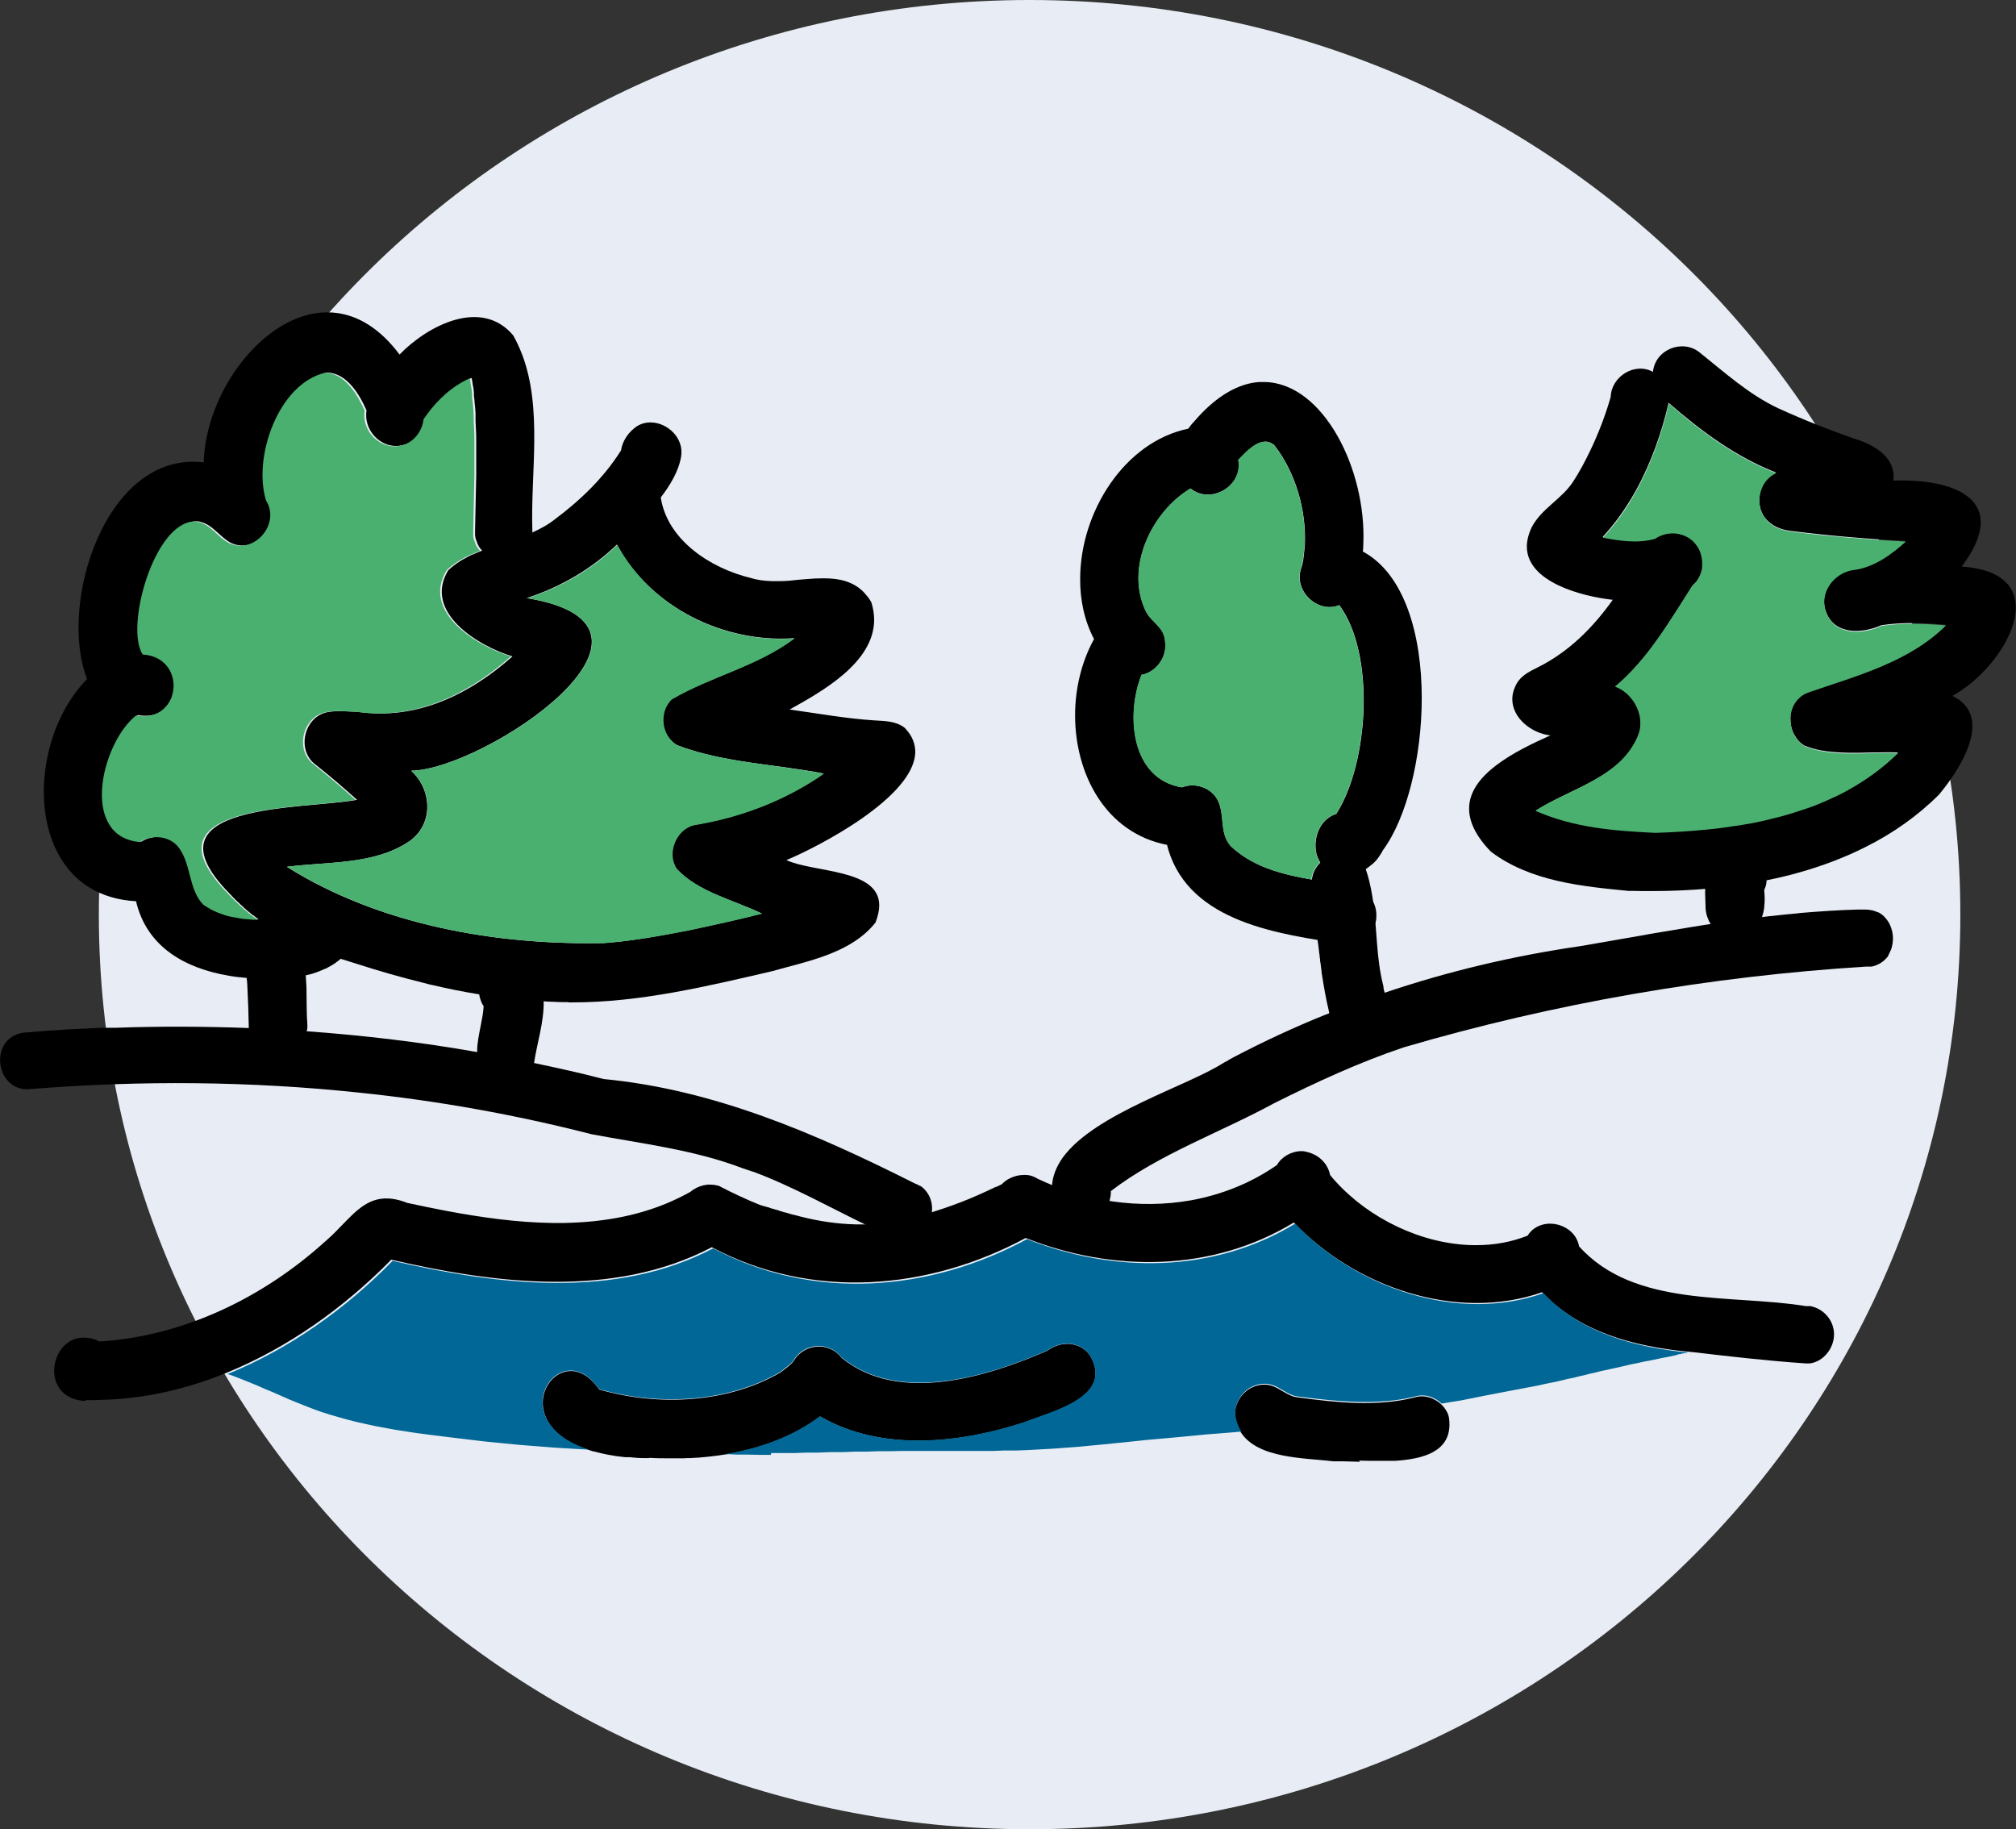 <?xml version="1.0" encoding="UTF-8"?>
<svg id="Layer_1" data-name="Layer 1" xmlns="http://www.w3.org/2000/svg" viewBox="0 0 87.29 79.19">
  <rect x="0" y="0" width="87.29" height="79.19" fill="#333333" stroke="none"/>
  <defs>
    <style>
      .cls-1 {
        fill: #006796;
      }

      .cls-2 {
        fill: #e8edf5;
      }

      .cls-3 {
        fill: #4ab070;
      }
    </style>
  </defs>
  <path class="cls-2" d="m44.58,0c22.25,0,40.3,17.73,40.3,39.6s-18.04,39.6-40.3,39.6S4.28,61.46,4.28,39.6,22.33,0,44.58,0Z"/>
  <path class="cls-2" d="m16.74,19.26c.56-.45,1.12-.88,1.71-1.3-.04.05-.08.11-.12.17-.07.51-.42,1-.93,1.13-.11.03-.23.05-.34.05s-.21-.02-.31-.04Z"/>
  <path class="cls-2" d="m78.14,32.29c-.15-.09-.28-.21-.37-.35-.06-.09-.12-.19-.16-.3-.06-.16-.09-.33-.09-.5,0-.04,0-.08,0-.13s0-.08.01-.11c.04-.26.16-.51.35-.69.43.75.84,1.53,1.21,2.31-.33-.04-.66-.12-.97-.24Z"/>
  <path class="cls-2" d="m58.89,63.29c-.42-.01-.8-.02-1.09,0-1.25-.15-3.31-.1-4.05-1.26l-.33.03-.37.03-.38.03-.4.03-.41.04-.41.04-.43.04-.43.04-.45.04-.46.04-.47.05-.48.05-.5.05-.5.05-.52.05-.53.05-.54.04-.54.04-.54.03-.54.03-.53.02h-.51s-.51.02-.51.02h-.5s-.5,0-.5,0h-.97s-.49,0-.49,0h-.49s-.5,0-.5,0h-.5s-.5.01-.5.01h-.5s-.51.02-.51.02h-.51s-.52.02-.52.02h-.52s-.52.02-.52.02h-.51s-.52.02-.52.02h-.51s-.51,0-.51,0h-.5s-.49-.01-.49-.01h-.46s-.45-.02-.45-.02h.45s.46.02.46.02h.49s.5.01.5.01h1.02s.52-.01.52-.01h.51s.52-.02.52-.02h.52s.52-.03.52-.03h.51s.51-.02.51-.02h.5s.5-.01.5-.01h.5s.5-.01.5-.01h.49s.49,0,.49,0h.48s.48,0,.48,0h.5s.5,0,.5,0h.51s.51-.02.51-.02l.53-.02.54-.03.54-.03.54-.04.54-.04.53-.05.52-.05.5-.05.5-.05.48-.05.47-.05.46-.04.45-.04.43-.04.43-.04.41-.04.41-.04.4-.03.38-.03.37-.03.33-.03c-.14-.21-.23-.47-.27-.77,0-.71.58-1.3,1.27-1.3.6-.01.94.53,1.52.56,1.63.21,3.36.39,4.97,0,.42-.14.87,0,1.18.3l.11-.02.24-.04.25-.04.25-.04.25-.05.25-.05.25-.05.25-.05.26-.05.26-.05.26-.05.26-.05.27-.05.26-.05.26-.05.27-.05.26-.05.26-.06.25-.05.25-.05.25-.06.25-.06.25-.05.23-.06.23-.05.23-.06.23-.05.23-.06.23-.05.23-.05.23-.05.22-.05.22-.05.21-.05.2-.04.19-.04.18-.04.17-.03.15-.03.15-.03.14-.03.13-.03.11-.02.11-.02.1-.02.1-.02.09-.02.09-.02.08-.02.07-.02h.07s.07-.03.07-.03h.07s.06-.02.06-.02h.06s.05-.02.05-.02h-.05s-.06.02-.06.02h-.06s-.07.02-.07.02h-.07s-.07.03-.07.03l-.07.02-.08.02-.09.02-.09.02-.1.02-.1.02-.11.02-.11.02-.13.03-.14.03-.15.03-.15.03-.17.03-.18.04-.19.04-.2.04-.21.05-.22.05-.22.05-.23.05-.23.05-.23.05-.23.06-.23.05-.23.06-.23.05-.23.06-.25.05-.25.06-.25.06-.25.05-.25.05-.26.06-.26.05-.27.05-.26.05-.26.05-.27.05-.26.05-.26.05-.26.05-.26.05-.25.05-.25.05-.25.05-.25.05-.25.04-.25.04-.24.04-.11.02c.17.16.3.37.36.6.01.1.02.2.02.3,0,1.39-1.58,1.59-3.06,1.59-.3,0-.59,0-.87-.01Z"/>
  <path d="m3.7,60.66c-2.1-.11-1.52-2.99.12-2.73,0,0,0,0,0,0,.04,0,.07.01.11.02,0,0,0,0,.01,0,.01,0,.02,0,.03,0,.09.03.19.06.29.11.02,0,.03.02.05.02,3.62-.22,7.08-1.89,9.77-4.33.03-.02.06-.05.08-.07.09-.08.18-.16.27-.25.04-.04.08-.08.12-.12.68-.68,1.21-1.37,2.08-1.42.03,0,.07,0,.1,0,.03,0,.07,0,.1,0,.19.01.4.05.64.13.05.02.11.04.16.06.56.12,1.13.24,1.71.35,1.5.28,3.05.5,4.58.52.07,0,.14,0,.21,0,.09,0,.19,0,.28,0,1.74-.03,3.44-.33,4.99-1.09.16-.08.32-.16.48-.25.18-.15.37-.24.58-.29.06-.01.11-.02.17-.03.04,0,.08,0,.12,0,.1,0,.21.01.32.04.02,0,.03,0,.05.01.59.31,1.19.59,1.81.84,0,0,.01,0,.02,0,.02,0,.05.02.07.03,0,0,.01,0,.02,0,.02,0,.04.01.06.02.01,0,.03,0,.04.01.01,0,.03,0,.04.01.02,0,.04.01.06.02,0,0,.01,0,.02,0,.03,0,.05.02.08.03,0,0,.02,0,.03.01.02,0,.04.02.07.02.01,0,.02,0,.04.01.02,0,.04.01.06.02.01,0,.03,0,.04.01.02,0,.04.01.06.02,0,0,.01,0,.02,0,.03,0,.05.02.08.03,0,0,0,0,0,0,.03.01.06.02.09.03,0,0,0,0,.01,0,.03,0,.06.02.08.03,0,0,.01,0,.02,0,.02,0,.05.02.07.02,0,0,.01,0,.02,0,.02,0,.05.02.07.02.02,0,.03.01.05.02.01,0,.03,0,.04.01.02,0,.04.01.06.02.01,0,.02,0,.04.01.03,0,.05.01.08.02,0,0,.01,0,.02,0,1.54.43,3.14.56,4.73.22.8-.19,1.59-.43,2.35-.72.03-.01.05-.02.08-.03,0,0,.02,0,.03-.01.52-.2,1.03-.43,1.53-.67,0,0,.01,0,.02,0,.04-.02.07-.03.11-.05.05-.02.09-.05.14-.07.1-.11.23-.2.36-.26.18-.09.39-.14.59-.14.03,0,.05,0,.08,0,.14,0,.28.04.42.11.04.02.07.04.11.06,2.05.98,4.4,1.32,6.62.93,1.32-.24,2.6-.74,3.73-1.53.2-.36.64-.6,1.05-.6h0c.06,0,.12,0,.18.02.53.1.96.47,1.07,1.01.07.09.14.17.22.26,1.47,1.63,3.75,2.74,5.97,2.78.04,0,.07,0,.11,0,.01,0,.02,0,.04,0,.76,0,1.5-.13,2.21-.41.21-.34.56-.5.91-.52.02,0,.05,0,.07,0,.02,0,.04,0,.05,0,.43.02.85.24,1.07.62.06.11.11.23.13.36,2.4,2.68,6.62,2.06,9.82,2.59.02,0,.04,0,.06,0,0,0,.02,0,.03,0,0,0,0,0,0,0,0,0,.02,0,.03,0,0,0,0,0,0,0,0,0,.02,0,.02,0,0,0,0,0,0,0,0,0,.02,0,.03,0,0,0,0,0,0,0,0,0,.02,0,.03,0,0,0,0,0,0,0,.56.11,1.01.6,1.02,1.2v.03c0,.59-.46,1.18-1.05,1.25-.04,0-.08,0-.12,0-.02,0-.04,0-.06,0-1.64-.11-3.27-.3-4.9-.49-.06,0-.12-.01-.19-.02-.02,0-.04,0-.05,0h0c-2.27-.23-4.64-.83-6.27-2.57-3.7,1.29-8.09-.22-10.75-3.02-3.53,2.15-7.85,2.16-11.61.67-4.23,2.28-9.29,2.69-13.59.4-4.25,2.23-9.38,1.58-13.88.54-2.01,2.05-4.46,3.81-7.14,4.9h0c-1.64.67-3.36,1.08-5.13,1.16,0,0,0,0,0,0-.21,0-.43.02-.64.02-.11,0-.22,0-.33,0Z"/>
  <path d="m28.08,63.13s-.07,0-.11,0c-.03,0-.05,0-.08,0,0,0-.01,0-.02,0-.22,0-.43-.02-.63-.04-.01,0-.03,0-.04,0-.02,0-.04,0-.05,0-.03,0-.06,0-.09,0,0,0,0,0,0,0-.51-.05-.96-.14-1.35-.25,0,0-.02,0-.03,0,0,0,0,0,0,0-.06-.02-.12-.04-.18-.06h0c-3.88-1.25-1.2-5.06.44-2.62,2.53.73,5.54.61,7.86-.74.19-.15.41-.29.56-.49.45-.77,1.55-.85,2.08-.14,2.46,2.01,6.27.84,8.91-.31.57-.42,1.37-.42,1.83.18,1.11,1.82-1.62,2.45-2.81,2.92-2.82.92-6.19,1.29-8.86-.25-1.2.9-2.62,1.39-4.09,1.64h0s0,0,0,0c-.51.08-1.02.14-1.53.16,0,0,0,0,0,0-.1,0-.2,0-.29.01-.01,0-.02,0-.03,0-.04,0-.07,0-.11,0,0,0-.02,0-.03,0-.04,0-.09,0-.13,0-.01,0-.02,0-.03,0-.04,0-.07,0-.11,0-.01,0-.03,0-.04,0-.04,0-.09,0-.13,0-.29,0-.57,0-.85-.02Z"/>
  <path d="m58.89,63.29c-.26,0-.51-.02-.73-.02-.03,0-.06,0-.1,0-.05,0-.09,0-.14,0s-.09,0-.13,0c-.02,0-.03,0-.05,0-1.25-.15-3.27-.11-4.01-1.25h0c-.14-.21-.23-.47-.26-.77,0-.71.58-1.3,1.27-1.3.6-.01.93.53,1.52.56,1.63.22,3.36.4,4.97,0,.43-.14.89.01,1.2.32,0,0,0,0,0,0,.01.01.02.02.03.03,0,0,0,0,0,0,.01.01.02.02.03.04,0,0,0,0,.01.01,0,0,.01.01.02.02,0,0,.01.01.02.02,0,0,0,.01.01.02,0,0,.01.02.02.02,0,0,0,0,0,.01,0,0,.01.02.02.03,0,0,0,0,0,0,.05.07.09.15.12.23,0,0,0,0,0,0,0,.01,0,.03.01.04,0,0,0,0,0,0,0,.01,0,.02.01.04,0,.01,0,.03.01.04.01.1.02.2.02.29,0,1.18-1.12,1.5-2.36,1.58,0,0,0,0,0,0-.02,0-.04,0-.06,0,0,0,0,0,0,0-.02,0-.04,0-.06,0,0,0-.01,0-.02,0-.02,0-.03,0-.05,0,0,0-.02,0-.03,0-.01,0-.03,0-.04,0-.01,0-.02,0-.03,0-.01,0-.03,0-.04,0,0,0-.02,0-.03,0h-.04s-.02,0-.04,0c-.01,0-.02,0-.04,0-.01,0-.03,0-.04,0-.01,0-.02,0-.03,0-.02,0-.04,0-.06,0,0,0,0,0-.01,0-.02,0-.05,0-.07,0-.3,0-.59,0-.87-.01Z"/>
  <path d="m38.83,53.64c-.42-.17-.83-.36-1.24-.56,0,0,0,0,0,0-1.64-.79-3.26-1.71-4.98-2.35-.01,0-.03,0-.04-.01-.03-.01-.06-.02-.09-.03-.04-.01-.08-.03-.12-.04-.02,0-.04-.01-.06-.02-.05-.02-.1-.03-.15-.05-2.1-.8-4.34-1.06-6.53-1.47-3.31-.85-6.67-1.45-10.04-1.8-4.72-.5-9.48-.54-14.23-.16-1.54.2-1.9-2.21-.33-2.44.69-.06,1.39-.11,2.08-.15,0,0,.02,0,.03,0,.12,0,.23-.01.35-.02.03,0,.06,0,.09,0,.11,0,.21-.01.32-.02.02,0,.05,0,.07,0,.12,0,.23-.01.35-.02.06,0,.12,0,.18,0,.06,0,.12,0,.17,0,.07,0,.14,0,.22,0,.03,0,.07,0,.1,0,1.93-.07,3.86-.06,5.79.01,0,0,0,0,0,0,.84.03,1.68.08,2.51.14,0,0,0,0,0,0,2.47.18,4.94.47,7.37.9,0,0,0,0,0,0,.82.14,1.64.3,2.45.47,0,0,0,0,0,0,.49.1.98.21,1.47.32.05.01.09.02.14.03.03,0,.05.01.08.02.36.08.72.17,1.07.26.1.02.19.05.29.07,4.79.46,9.17,2.36,13.44,4.51.02,0,.04.02.06.03,0,0,.02,0,.03.01,0,0,.02,0,.03.01.01,0,.02.01.03.02,0,0,.01,0,.02.01.01,0,.02.01.04.02,0,0,.01,0,.01,0,.01,0,.02.02.04.02,0,0,0,0,.01,0,.01,0,.03.02.04.03,0,0,0,0,0,0,.01.01.03.02.04.03,0,0,0,0,0,0,.35.3.47.73.4,1.14,0,0,0,0,0,0-.08.59-.54,1.13-1.21,1.13-.1,0-.21-.01-.31-.04Z"/>
  <path d="m45.6,51.96c-.05-.2-.06-.4-.05-.6h0c.02-.44.19-.84.45-1.22,0,0,0,0,0,0,.01-.01.02-.03.03-.04,1.4-1.9,5.4-3.08,6.96-4.09.08-.04.16-.08.23-.13.07-.04.13-.07.2-.11,0,0,.02,0,.02-.01,1.28-.67,2.59-1.28,3.93-1.82,0,0,.02,0,.03-.01.83-.34,1.68-.65,2.53-.94,0,0,0,0,0,0,2.77-.94,5.62-1.61,8.52-2.03.92-.16,1.84-.32,2.76-.48.03,0,.06-.01.09-.02.04,0,.08-.01.12-.02.54-.09,1.08-.18,1.62-.27.1-.02.2-.03.3-.05h0c.23-.04.47-.07.7-.11,0,0,0,0,0,0,1.13-.17,2.27-.32,3.41-.43.07,0,.13-.01.2-.02,0,0,0,0,.01,0,.09,0,.18-.02.28-.03,0,0,0,0,0,0,.84-.07,1.69-.13,2.54-.15,0,0,0,0,0,0,.09,0,.19,0,.28,0,.21,0,.4.05.55.12,0,0,0,0,.01,0,0,0,0,0,.01,0,.12.06.23.15.31.25,0,0,0,0,0,0,.29.32.39.81.28,1.23t0,0c-.02.08-.04.15-.08.22,0,0,0,0,0,0,0,.01-.01.03-.02.04,0,0,0,0,0,0,0,.01-.01.02-.02.04,0,0,0,0,0,.01,0,.01-.01.02-.02.03,0,0,0,0,0,.01,0,0,0,.01-.01.02,0,0,0,.01-.01.02,0,0,0,.01-.01.02,0,0,0,.01-.01.02,0,0,0,0,0,0,0,.01-.02.03-.03.04,0,0,0,0,0,0-.16.19-.38.34-.67.4,0,0,0,0,0,0-.01,0-.02,0-.03,0,0,0,0,0,0,0-.02,0-.03,0-.05,0,0,0-.01,0-.02,0,0,0-.02,0-.02,0-.01,0-.03,0-.04,0,0,0-.01,0-.02,0-.02,0-.03,0-.05,0-6.75.42-13.54,1.59-20.04,3.5-1.93.65-3.79,1.51-5.61,2.42-2.31,1.26-4.98,2.2-7.06,3.8v.05s0,0,0,0c0,.14-.03.26-.06.38,0,0,0,0,0,0-.18.55-.7.85-1.23.85s-1.03-.29-1.2-.94Z"/>
  <path d="m24.61,43.39s-.02,0-.03,0c-.06,0-.11,0-.17,0,0,0,0,0,0,0-.18,0-.35-.01-.53-.02-.02,0-.03,0-.05,0,0,0,0,0-.01,0-.1,0-.21-.01-.31-.02h0c-.08,0-.15-.01-.23-.02-.86-.05-1.71-.14-2.55-.28,0,0,0,0,0,0-.67-.11-1.34-.24-2-.4-.03,0-.06-.01-.09-.02-.03,0-.06-.01-.09-.02-.08-.02-.15-.04-.23-.06,0,0,0,0,0,0-.98-.24-1.95-.52-2.91-.83-.23-.07-.47-.15-.7-.22-1.23-.41-2.43-.92-3.48-1.67,0,0-.01,0-.02-.02,0,0,0,0,0,0-.08-.05-.16-.11-.23-.17,0,0,0-.01-.02-.01-.03-.02-.06-.04-.08-.06-.02-.02-.04-.03-.06-.05-.06-.05-.13-.1-.19-.16-.05-.04-.09-.08-.13-.12-.06-.05-.12-.11-.18-.17-.02-.02-.04-.04-.06-.05-.1-.1-.2-.2-.3-.31-3.93-3.98,3.18-3.65,5.5-4.08-.58-.52-1.17-1.03-1.79-1.52-.88-.64-.48-2.17.6-2.29.39-.06.83-.01,1.23,0,2.53.37,4.82-.74,6.69-2.4-1.47-.44-3.89-1.91-2.78-3.73.05-.05.11-.09.16-.14.06-.05.11-.09.17-.13.01-.01.03-.02.04-.03.09-.06.18-.12.27-.17.01-.01.03-.02.04-.02.06-.03.12-.07.18-.1.03-.01.06-.03.1-.05.03-.01.06-.03.09-.04,0,0,0,0,.01,0,.13-.06.25-.11.38-.16.72-.28,1.48-.48,2.19-.79.35-.16.69-.34.99-.58,1.1-.82,2.12-1.8,2.86-2.98.05-.36.27-.71.55-.94.2-.18.44-.26.68-.27.02,0,.03,0,.05,0,.01,0,.02,0,.03,0,.72.02,1.43.69,1.29,1.49-.11.64-.49,1.25-.88,1.76.29,1.87,2.19,3.07,3.88,3.48.28.09.59.13.91.14.05,0,.09,0,.14,0,.09,0,.17,0,.26,0,.26,0,.53-.03.79-.06.13-.01.26-.02.38-.03.22-.02.44-.03.65-.03.03,0,.05,0,.08,0,.65,0,1.25.14,1.7.6.07.08.14.16.21.25.04.06.08.12.12.19.08.26.12.52.12.76-.01,1.84-2.22,3.08-3.66,3.88,1.22.17,2.43.39,3.66.47.46.03.93.02,1.32.32.33.34.46.69.46,1.05-.03,1.96-4.23,4.12-5.58,4.68,1.19.55,4.02.37,4.02,1.96,0,.21-.05.45-.16.74-1.06,1.34-2.93,1.67-4.48,2.11-2.84.66-5.72,1.35-8.63,1.35-.06,0-.12,0-.18,0Zm-1.78-17.49c7.4,1.23-1.89,7.43-5.03,7.47.91.82.98,2.31-.07,3.05-1.54,1.04-3.54.88-5.31,1.11,4.01,2.52,9.06,3.4,13.71,3.3h0c.16-.01.31-.03.46-.04.16-.01.31-.03.47-.05.93-.11,1.86-.29,2.78-.47,1.05-.22,2.1-.45,3.14-.72-1.23-.59-2.77-.93-3.7-1.95-.44-.67,0-1.7.75-1.88,2-.33,3.95-1.06,5.63-2.23-2.11-.41-4.34-.46-6.35-1.23-.69-.4-.82-1.42-.25-1.98,1.69-1,3.72-1.43,5.33-2.65-3.02.22-6.2-1.31-7.68-4.05-1.1,1.06-2.45,1.84-3.89,2.31Z"/>
  <path d="m21.55,46.87c-.73-.23-.91-.76-.89-1.36,0,0,0,0,0,0,0-.35.08-.72.15-1.08.06-.31.12-.6.13-.87,0-.01-.02-.03-.03-.04,0,0,0,0,0,0-.02-.03-.03-.06-.05-.09,0,0,0,0,0,0,0-.01-.01-.02-.02-.04,0,0,0,0,0-.01,0-.01,0-.02-.01-.03-.04-.1-.07-.2-.08-.3,0,0,0,0,0,0-.18-1.15,1.42-2.05,2.33-1.12.33.42.45.91.46,1.43,0,0,0,0,0,0,.02.87-.29,1.82-.41,2.63,0,0,0,0,0,0,0,0,0,0,0,0h0c-.13.57-.69.93-1.24.93-.11,0-.22-.01-.32-.04Z"/>
  <path d="m11.96,42.37c-.42.01-.85,0-1.29-.03,0,0,0,0,0,0-.26-.02-.53-.05-.79-.1-1.82-.31-3.52-1.21-3.99-3.22-.78-.04-1.44-.25-1.98-.57-2.83-1.7-2.49-6.67-.14-9.05-1.28-3.29.84-9.9,5.05-9.38.12-4.33,5.07-9.23,8.48-4.67,1.21-1.25,3.54-2.47,4.92-.83.15.26.27.53.38.81,0,0,0,0,0,0,.9,2.34.37,5.15.45,7.61,0,.03,0,.07,0,.1,0,0,0,0,0,0,0,0,0,0,0,0-.09,1.22-1.52,1.49-2.19.79,0,0,0,0,0-.01-.03-.03-.06-.07-.09-.1,0,0,0,0,0-.01-.02-.02-.04-.05-.05-.08,0-.01-.01-.02-.02-.03,0,0,0-.01-.01-.02v-.02s-.03-.03-.03-.05c0,0,0,0,0-.01,0-.03-.02-.05-.03-.08t0,0c-.02-.05-.04-.11-.05-.17,0-.02,0-.04-.01-.07,0-.02,0-.05,0-.07,0-.05,0-.1,0-.16.01-.79.04-1.58.05-2.37,0-.27,0-.55,0-.82,0-.25,0-.5,0-.75,0-.26-.02-.52-.03-.78,0-.06,0-.11,0-.17,0-.05,0-.09,0-.14,0-.05,0-.1-.01-.15,0-.11-.02-.22-.03-.33,0-.1-.02-.21-.03-.32,0-.02,0-.04,0-.05s0-.03,0-.05c0-.03,0-.06-.01-.1,0-.08-.02-.17-.04-.26-.01-.1-.03-.2-.05-.3-.76.34-1.39.93-1.88,1.6t0,0c-.04.05-.08.11-.12.17-.07.51-.42,1-.93,1.13-.11.03-.23.05-.34.05s-.21-.02-.31-.04c-.62-.17-1.08-.81-.97-1.5-.31-.71-.86-1.62-1.71-1.64-2.03.47-3.14,3.66-2.56,5.53.64,1.02-.52,2.35-1.59,1.85-.51-.26-.81-.83-1.4-.93.02,0,.03,0,.05,0-.05-.01-.11-.01-.16-.01h0c-1.75.01-3.02,4.58-2.24,5.76,1.14.07,1.52,1.05,1.26,1.8h0s-.03.08-.04.11-.04.07-.06.11c-.01.03-.03.06-.05.08-.03.04-.06.08-.09.12-.27.32-.71.52-1.31.41-1.15.91-2.01,3.55-1.09,4.82.03.04.07.09.1.13s.08.08.12.12c.02.02.04.04.06.05,0,0,.02.01.03.02l.04.03c.09.07.2.13.31.17.04.01.07.03.11.04.02.01.04.02.07.02.12.04.26.07.4.08.54-.34,1.35-.28,1.73.28.52.72.4,1.76,1.02,2.42.09.06.18.11.27.17.03.02.06.03.09.05h.02s.02.02.03.03c.02,0,.03.01.04.02.11.05.21.09.32.13.06.02.11.04.17.06.02,0,.04.01.06.02.04.01.07.02.11.03.02,0,.03.01.05.01.04.01.08.02.13.03,0,0,.02,0,.03,0,.04.01.08.02.12.02.07.01.14.03.2.04.06.01.12.02.18.02.11.01.22.02.33.03,0,0,.02,0,.03,0,.04,0,.08,0,.12,0h0s.06,0,.09,0c.02,0,.04,0,.06,0h0c.54.01,1.08-.02,1.57-.08.62-.52,1.55-.77,2.12-.02.44.72.26,1.32-.21,1.77,0,0,0,0,0,0h0c-.19.18-.44.34-.7.47-.01,0-.02,0-.03.01,0,0-.02,0-.03.01-.02.01-.05.02-.07.03h0c-.18.08-.37.15-.56.2-.01,0-.03,0-.04.01,0,0,0,0,0,0-.02,0-.03,0-.05.01h0c-.34.09-.68.13-.98.13-.1,0-.2,0-.29-.01Z"/>
  <path d="m10.77,44.48s0,0,0,0c0-.02,0-.04,0-.06,0,0,0-.01,0-.02-.01-.56-.03-1.12-.06-1.68,0-.13-.02-.26-.03-.39t0,0c0-.06-.01-.12-.02-.18-1.05-1.44,1.13-2.93,2.13-1.5.29.48.41,1.03.45,1.59h0c.01.17.02.35.03.52.01.55,0,1.1.04,1.62,0,.02,0,.03,0,.05,0,0,0,.01,0,.02,0,.05,0,.1-.02.15,0,0,0,0,0,0-.1.7-.67,1.05-1.25,1.05-.61,0-1.22-.4-1.27-1.19Z"/>
  <path d="m58.34,45.19c-.46-.27-.68-.81-.79-1.32,0,0,0,0,0,0,0,0,0-.01,0-.02,0,0,0,0,0,0,0,0,0-.01,0-.02-.14-.58-.24-1.16-.33-1.75,0-.01,0-.03,0-.04,0-.04-.01-.09-.02-.13,0-.03,0-.06-.01-.09,0-.03,0-.05-.01-.08,0-.04-.01-.08-.02-.11,0-.02,0-.04,0-.06,0-.04-.01-.08-.02-.12,0-.02,0-.03,0-.05,0-.04-.01-.08-.02-.13-.02-.19-.04-.38-.07-.56,0,0,0,0,0,0-.09-.8-.16-1.6-.25-2.4-.09-1.22,1.58-1.86,2.27-.85.02.06.05.13.07.19,0,0,0,0,0,0,.06.17.11.34.15.51.21.85.26,1.75.33,2.65.05.64.12,1.28.28,1.89,0,.1.03.2.06.3,0,0,0,0,0,.01h0c.12.36.36.67.36,1.08.02.75-.64,1.3-1.32,1.3-.22,0-.44-.06-.65-.19Z"/>
  <path d="m58.18,40.87c-2.79-.42-6.63-.93-7.59-4.07,0,0,0,0,0,0,0-.02-.01-.05-.02-.07,0,0,0,0,0,0,0-.02-.01-.05-.02-.07,0,0,0,0,0,0,0-.03-.01-.05-.02-.08-2.66-.52-3.98-3.06-3.98-5.61,0-1.16.28-2.32.82-3.3-.42-.8-.61-1.71-.6-2.63.01-2.88,1.92-5.91,4.68-6.48.02-.03.04-.05.06-.08.02-.03.05-.06.07-.09.02-.02.03-.04.05-.06.04-.04.07-.08.11-.12.02-.02.04-.04.05-.06.94-1.06,1.87-1.55,2.73-1.61.06,0,.13,0,.19,0,.02,0,.04,0,.06,0,2.53.06,4.4,3.78,4.26,7.02,0,.11-.01.22-.02.32,1.81.97,2.55,3.62,2.55,6.34,0,2.56-.65,5.2-1.68,6.59-.06.12-.14.24-.22.35,0,0,0,0,0,0-.01.01-.02.03-.03.04,0,0-.01.01-.02.02,0,0-.02.02-.02.03,0,.01-.02.02-.03.03,0,0-.01.01-.02.02-.01.01-.02.03-.04.04,0,0,0,0,0,0-.01.01-.03.03-.04.04,0,0,0,0,0,0-.02.02-.03.03-.05.04,0,0,0,0,0,0-.02.01-.03.03-.05.04,0,0,0,0,0,0-.02.01-.03.03-.05.04,0,0,0,0-.01.01-.01.01-.03.02-.04.03,0,0-.02.01-.03.02,0,0-.02.01-.02.02-.77.55-1.82.55-2.2-.58-.18-.71.14-1.54.85-1.76,1.42-2.22,1.69-6.95.13-9.04-.91.38-1.97-.59-1.66-1.56.12-.33.13-.69.17-1.04.07-1.5-.4-3.14-1.32-4.32-.54-.48-1.18.25-1.56.63.22,1.13-1.2,1.95-2.07,1.24-1.68,1-2.85,3.43-1.93,5.32.23.47.8.68.83,1.3.1.67-.38,1.33-1.02,1.45-.69,1.75-.45,4.51,1.75,4.87.5-.2,1.13-.04,1.46.41.47.66.09,1.59.7,2.18,1.39,1.27,3.42,1.36,5.18,1.68.66.08,1.14.73,1.07,1.39,0,.01,0,.02,0,.04,0,.04-.01.07-.02.1,0,.02-.01.05-.02.07,0,0,0,0,0,0-.15.55-.66.91-1.21.91-.05,0-.1,0-.15,0Z"/>
  <path d="m70.58,38.58c-2.06-.2-4.32-.41-6.03-1.71-.67-.69-.94-1.31-.94-1.86,0-1.47,1.95-2.47,3.52-3.17-.82-.09-1.65-.75-1.65-1.57,0-.17.04-.35.12-.53.19-.46.59-.65.99-.85,1.34-.67,2.38-1.71,3.24-2.92-1.35-.15-3.72-.77-3.72-2.31,0-.25.07-.53.21-.83.42-.81,1.29-1.21,1.79-1.97.28-.43.52-.88.74-1.34.36-.75.66-1.53.89-2.33.03-.9,1.05-1.52,1.83-1.09.1-.97,1.27-1.43,2.01-.85,1.09.87,2.13,1.82,3.4,2.42,1.07.49,2.16.92,3.27,1.31.84.25,1.85.78,1.73,1.83,2.62-.1,5.13.82,2.96,3.72,4.19.29,1.93,4.32-.4,5.6,1.83.89.31,3.2-.58,4.27-.94.94-2.02,1.69-3.18,2.27-.91.46-1.87.82-2.86,1.1-.48.14-.97.25-1.46.35,0,0,0,0,0,0-1.64.33-3.32.46-4.95.46-.32,0-.64,0-.96-.01Zm2.07-15.48c.31.05.6.2.81.48.16.2.25.46.26.72,0,.07,0,.14,0,.2,0,.02,0,.05,0,.07,0,.04-.01.07-.02.11,0,.04-.02.07-.03.1,0,.03-.02.06-.04.1,0,.02-.02.05-.03.07-.07.15-.17.28-.3.39-1,1.55-1.93,3.19-3.35,4.38.76.28,1.29,1.21,1.03,2.02-.7,1.91-2.93,2.36-4.47,3.35,1.7.72,3.37.84,5.14.94.76-.02,1.54-.06,2.33-.15.21-.02.41-.04.61-.07.2-.03.4-.06.61-.09.11-.02.21-.03.32-.05.12-.02.24-.04.35-.06.31-.06.62-.13.93-.21.18-.04.36-.09.53-.14.05-.01.1-.03.14-.04.18-.05.35-.11.53-.17.32-.1.63-.22.94-.35.15-.06.29-.12.42-.19.02-.01.05-.02.07-.03.16-.07.31-.15.46-.23.84-.44,1.61-.99,2.29-1.67-.38-.02-.77,0-1.16,0-.64.02-1.29.03-1.91-.05-.33-.04-.66-.12-.97-.24-.15-.09-.28-.21-.37-.35-.06-.09-.12-.19-.16-.3-.06-.16-.09-.33-.09-.5,0-.04,0-.08,0-.13,0-.04,0-.07.01-.11.04-.26.16-.51.35-.69.11-.1.24-.19.39-.25,2.08-.71,4.37-1.3,5.98-2.91-.93-.08-1.87-.12-2.79.02-.8.36-1.99.44-2.38-.54-.38-.9.36-1.82,1.25-1.89.83-.14,1.56-.66,2.18-1.22-1.62-.08-3.25-.22-4.87-.42-.41-.04-.79-.15-1.1-.45-.62-.58-.42-1.76.36-2.09-1.74-.68-3.24-1.79-4.65-3.02-.3,1.3-.77,2.63-1.43,3.82-.4.72-.88,1.4-1.43,1.99.75.15,1.52.26,2.26.05.23-.16.49-.24.76-.24.07,0,.14,0,.21.02Z"/>
  <path d="m75.12,40.6c-.45,0-.83-.24-1.05-.59,0,0,0,0,0,0-.12-.19-.2-.42-.22-.66,0,0,0,0,0,0,0-.02,0-.03,0-.05,0-.19-.02-.39-.02-.59h0s0-.02,0-.03c0-.45.01-.92.16-1.32.36-.99,1.78-1.04,2.27-.15.15.28.25.61.23.92h0c0,.14-.04.27-.1.4,0,.02,0,.04,0,.05.02.21.03.43,0,.65,0,.01,0,.02,0,.03,0,0,0,.01,0,.02-.02.15-.05.29-.1.43,0,0,0,0,0,0-.17.51-.53.89-1.16.89h0Z"/>
  <path class="cls-3" d="m12.43,37.53c1.77-.24,3.77-.07,5.31-1.11,1.05-.74.98-2.22.07-3.05,3.14-.04,12.43-6.24,5.03-7.47,1.44-.47,2.79-1.24,3.89-2.31,1.48,2.75,4.66,4.28,7.68,4.05-1.61,1.22-3.63,1.65-5.33,2.65-.56.56-.44,1.58.25,1.98,2.01.76,4.24.82,6.35,1.23-1.68,1.17-3.63,1.91-5.63,2.23-.76.18-1.19,1.2-.75,1.88.93,1.02,2.48,1.35,3.7,1.95-1.04.27-2.09.49-3.14.72-1.23.24-2.46.46-3.72.56-.22,0-.45,0-.67,0-4.47,0-9.22-.91-13.04-3.31Z"/>
  <path class="cls-3" d="m53.33,36.68c-.61-.6-.23-1.53-.7-2.18-.33-.45-.96-.61-1.46-.41-2.2-.36-2.44-3.12-1.75-4.87.64-.12,1.13-.78,1.02-1.45-.03-.62-.6-.83-.83-1.3-.92-1.89.26-4.32,1.93-5.32.88.72,2.28-.11,2.07-1.24.37-.39,1.02-1.11,1.56-.63.92,1.18,1.39,2.81,1.32,4.32-.04.35-.06.7-.17,1.04-.31.97.74,1.93,1.66,1.56,1.56,2.09,1.29,6.82-.13,9.04-.72.22-1.03,1.05-.85,1.76.04.13.09.24.15.34-.2.19-.34.44-.37.74-1.26-.22-2.51-.54-3.45-1.41Z"/>
  <path class="cls-1" d="m33.38,62.99h-.5s-.49-.01-.49-.01h-.46s-.45-.02-.45-.02h-.09s0,0,0,0c1.47-.24,2.9-.74,4.11-1.64,2.67,1.54,6.04,1.17,8.86.25,1.2-.48,3.92-1.1,2.81-2.92-.45-.6-1.26-.6-1.82-.18-2.64,1.15-6.45,2.31-8.91.3-.54-.71-1.64-.64-2.09.14-.15.2-.37.33-.56.49-2.32,1.35-5.32,1.47-7.86.74-1.64-2.44-4.32,1.37-.44,2.62l-.44-.02-.5-.03-.5-.03-.51-.04-.51-.04-.52-.04-.51-.05-.51-.05-.51-.05-.5-.06-.5-.06-.5-.06-.48-.06-.48-.06-.46-.06-.46-.07-.45-.07-.44-.08-.43-.08-.42-.09-.4-.09-.4-.1-.39-.11-.38-.11-.38-.12-.36-.13-.36-.14-.35-.14-.34-.14-.34-.15-.34-.15-.34-.14-.34-.15-.34-.14-.35-.14-.36-.14-.23-.08c2.68-1.09,5.13-2.84,7.14-4.9,4.5,1.04,9.64,1.69,13.88-.54,4.3,2.29,9.36,1.89,13.59-.4,3.76,1.49,8.08,1.48,11.61-.67,2.66,2.8,7.05,4.31,10.75,3.01,1.63,1.74,3.99,2.35,6.27,2.57h-.03s-.05.02-.05.02h-.06s-.06.02-.06.02h-.07s-.07.03-.07.03h-.07s-.07.03-.07.03l-.08.02-.09.02-.09.02-.1.02-.1.02-.11.02-.11.02-.13.03-.14.03-.15.03-.15.03-.17.03-.18.04-.19.04-.2.04-.21.05-.22.05-.22.05-.23.05-.23.05-.23.05-.23.06-.23.05-.23.06-.23.05-.23.06-.25.05-.25.06-.25.06-.25.05-.25.05-.26.06-.26.05-.27.05-.26.05-.26.05-.27.05-.26.05-.26.05-.26.05-.26.05-.25.05-.25.05-.25.05-.25.05-.25.04-.25.04-.24.04-.11.02c-.31-.3-.76-.44-1.18-.3-1.61.39-3.34.21-4.97,0-.58-.03-.92-.57-1.52-.56-.69,0-1.27.59-1.27,1.3.04.3.13.56.27.77l-.33.03-.37.03-.38.03-.4.03-.41.04-.41.04-.43.04-.43.04-.45.04-.46.04-.47.05-.48.05-.5.05-.5.05-.52.05-.53.05-.54.04-.54.04-.54.03-.54.03-.53.02h-.51s-.51.02-.51.02h-.5s-.5,0-.5,0h-.97s-.49,0-.49,0h-.49s-.5,0-.5,0h-.5s-.5.01-.5.01h-.5s-.51.02-.51.02h-.51s-.52.02-.52.02h-.52s-.52.02-.52.02h-.51s-.52.02-.52.02h-.51s-.51,0-.51,0Z"/>
  <path class="cls-3" d="m11.18,39.82s-.06,0-.09,0h0s-.08,0-.12,0c0,0-.02,0-.03,0-.11-.01-.22-.02-.33-.03-.06,0-.12-.01-.18-.02-.07-.01-.14-.02-.2-.04-.04,0-.08-.01-.12-.02,0,0-.02,0-.03,0-.04-.01-.09-.02-.13-.03-.02,0-.03-.01-.05-.01-.04-.01-.07-.02-.11-.03-.02,0-.04-.01-.06-.02-.06-.02-.11-.04-.17-.06-.11-.04-.22-.08-.32-.13-.01,0-.03-.01-.04-.02,0,0-.02-.01-.03-.02h-.02s-.06-.04-.09-.06c-.09-.05-.18-.1-.27-.17-.62-.66-.51-1.7-1.02-2.42-.38-.56-1.19-.63-1.73-.28-.15-.02-.28-.04-.4-.08-.02,0-.05-.01-.07-.02-.04-.01-.07-.03-.11-.04-.11-.05-.22-.1-.31-.17l-.04-.03s-.02-.01-.03-.02c-.02-.02-.04-.03-.06-.05-.04-.04-.08-.08-.12-.12s-.07-.08-.1-.13c-.92-1.26-.06-3.91,1.09-4.82.6.11,1.04-.08,1.31-.41.03-.03.06-.07.09-.12.02-.03.04-.05.05-.08.02-.03.04-.07.06-.11s.03-.07.04-.11h0c.26-.75-.13-1.74-1.26-1.81-.78-1.17.49-5.74,2.24-5.76h0c.05,0,.11,0,.16.01-.02,0-.03,0-.05,0,.59.09.88.67,1.4.93,1.07.5,2.23-.83,1.59-1.85-.58-1.86.53-5.06,2.56-5.53.85.02,1.39.93,1.71,1.64-.11.69.36,1.33.97,1.5.21.06.43.06.65,0,.51-.13.87-.61.93-1.13.04-.06.08-.11.12-.17t0,0c.49-.68,1.12-1.26,1.88-1.6.02.1.03.2.05.3.01.08.03.17.04.26,0,.03,0,.06.01.1,0,.02,0,.03,0,.05s0,.03,0,.05c0,.1.02.21.03.32.01.11.02.22.03.33,0,.05,0,.09.01.15,0,.04,0,.09,0,.14,0,.05,0,.11,0,.17.02.26.03.52.03.78,0,.25,0,.5,0,.75,0,.27,0,.55,0,.82-.01.79-.04,1.58-.05,2.37,0,.05,0,.1,0,.16,0,.02,0,.05,0,.07,0,.03,0,.05.01.07,0,.06.03.11.05.17t0,0s.02.05.03.08c0,0,0,0,0,.01,0,.02.01.03.02.05v.02s.02.01.02.02c0,.01.01.02.02.03.01.03.03.06.05.08,0,0,0,.01,0,.01.03.04.06.07.09.1,0,0,0,0,0,.01-.13.05-.25.1-.38.16,0,0,0,0-.01,0-.03.01-.06.03-.09.04-.03.02-.07.03-.1.05-.06.03-.12.06-.18.1-.01,0-.03.01-.04.02-.09.05-.18.11-.27.17-.02.01-.03.02-.04.03-.06.04-.12.08-.17.13-.06.04-.11.09-.16.14-1.11,1.81,1.31,3.29,2.78,3.73-1.87,1.66-4.16,2.77-6.69,2.4-.4-.01-.84-.07-1.23,0-1.08.12-1.48,1.65-.6,2.29.61.49,1.21,1,1.79,1.52-2.32.43-9.43.1-5.5,4.08.1.11.2.21.3.31.02.02.04.04.06.05.06.06.12.12.18.17.04.04.09.08.13.12.06.05.12.1.19.16.02.02.04.03.06.05.03.02.05.04.08.06,0,0,0,.01.02.01.07.06.15.11.23.17,0,0,0,0,0,0h0s0,.02,0,.02c-.02,0-.04,0-.06,0Z"/>
  <path class="cls-3" d="m66.49,35.1c1.54-.99,3.77-1.45,4.47-3.35.26-.81-.27-1.75-1.03-2.02,1.42-1.2,2.36-2.83,3.35-4.38.13-.1.24-.24.3-.39.01-.02.03-.05.03-.07.02-.03.03-.06.04-.1.01-.03.02-.07.03-.1,0-.03.01-.07.02-.11,0-.02,0-.05,0-.07,0-.07,0-.14,0-.2-.02-.26-.1-.52-.26-.72-.2-.27-.49-.43-.81-.48-.33-.05-.68.02-.97.22-.74.21-1.52.09-2.26-.05.56-.59,1.03-1.26,1.43-1.99.66-1.19,1.13-2.52,1.43-3.82,1.4,1.23,2.9,2.34,4.65,3.02-.79.33-.99,1.51-.36,2.09.3.3.69.4,1.1.45,1.62.2,3.24.33,4.87.42-.62.56-1.35,1.09-2.18,1.22-.89.07-1.63.99-1.25,1.89.39.98,1.58.91,2.38.54.92-.14,1.87-.1,2.79-.02-1.61,1.6-3.9,2.19-5.98,2.91-.15.06-.29.14-.39.25-.19.18-.31.43-.35.69,0,.03,0,.07-.01.11s0,.08,0,.13c0,.17.03.34.09.5.04.1.09.21.16.3.1.14.22.26.37.35.31.12.64.2.97.24.62.09,1.27.07,1.9.05.39-.01.78-.02,1.16,0-.69.68-1.46,1.22-2.29,1.67-.15.08-.3.16-.46.23-.02.01-.04.02-.07.03-.14.07-.28.13-.42.19-.3.13-.62.25-.94.35-.18.06-.35.11-.53.17-.05.01-.1.03-.14.04-.18.05-.35.1-.53.14-.31.08-.62.15-.93.21-.12.02-.24.04-.35.06-.11.02-.21.04-.32.05-.21.03-.41.06-.61.09-.21.03-.41.05-.61.07-.79.08-1.57.13-2.33.15-1.77-.09-3.44-.21-5.14-.94Z"/>
</svg>